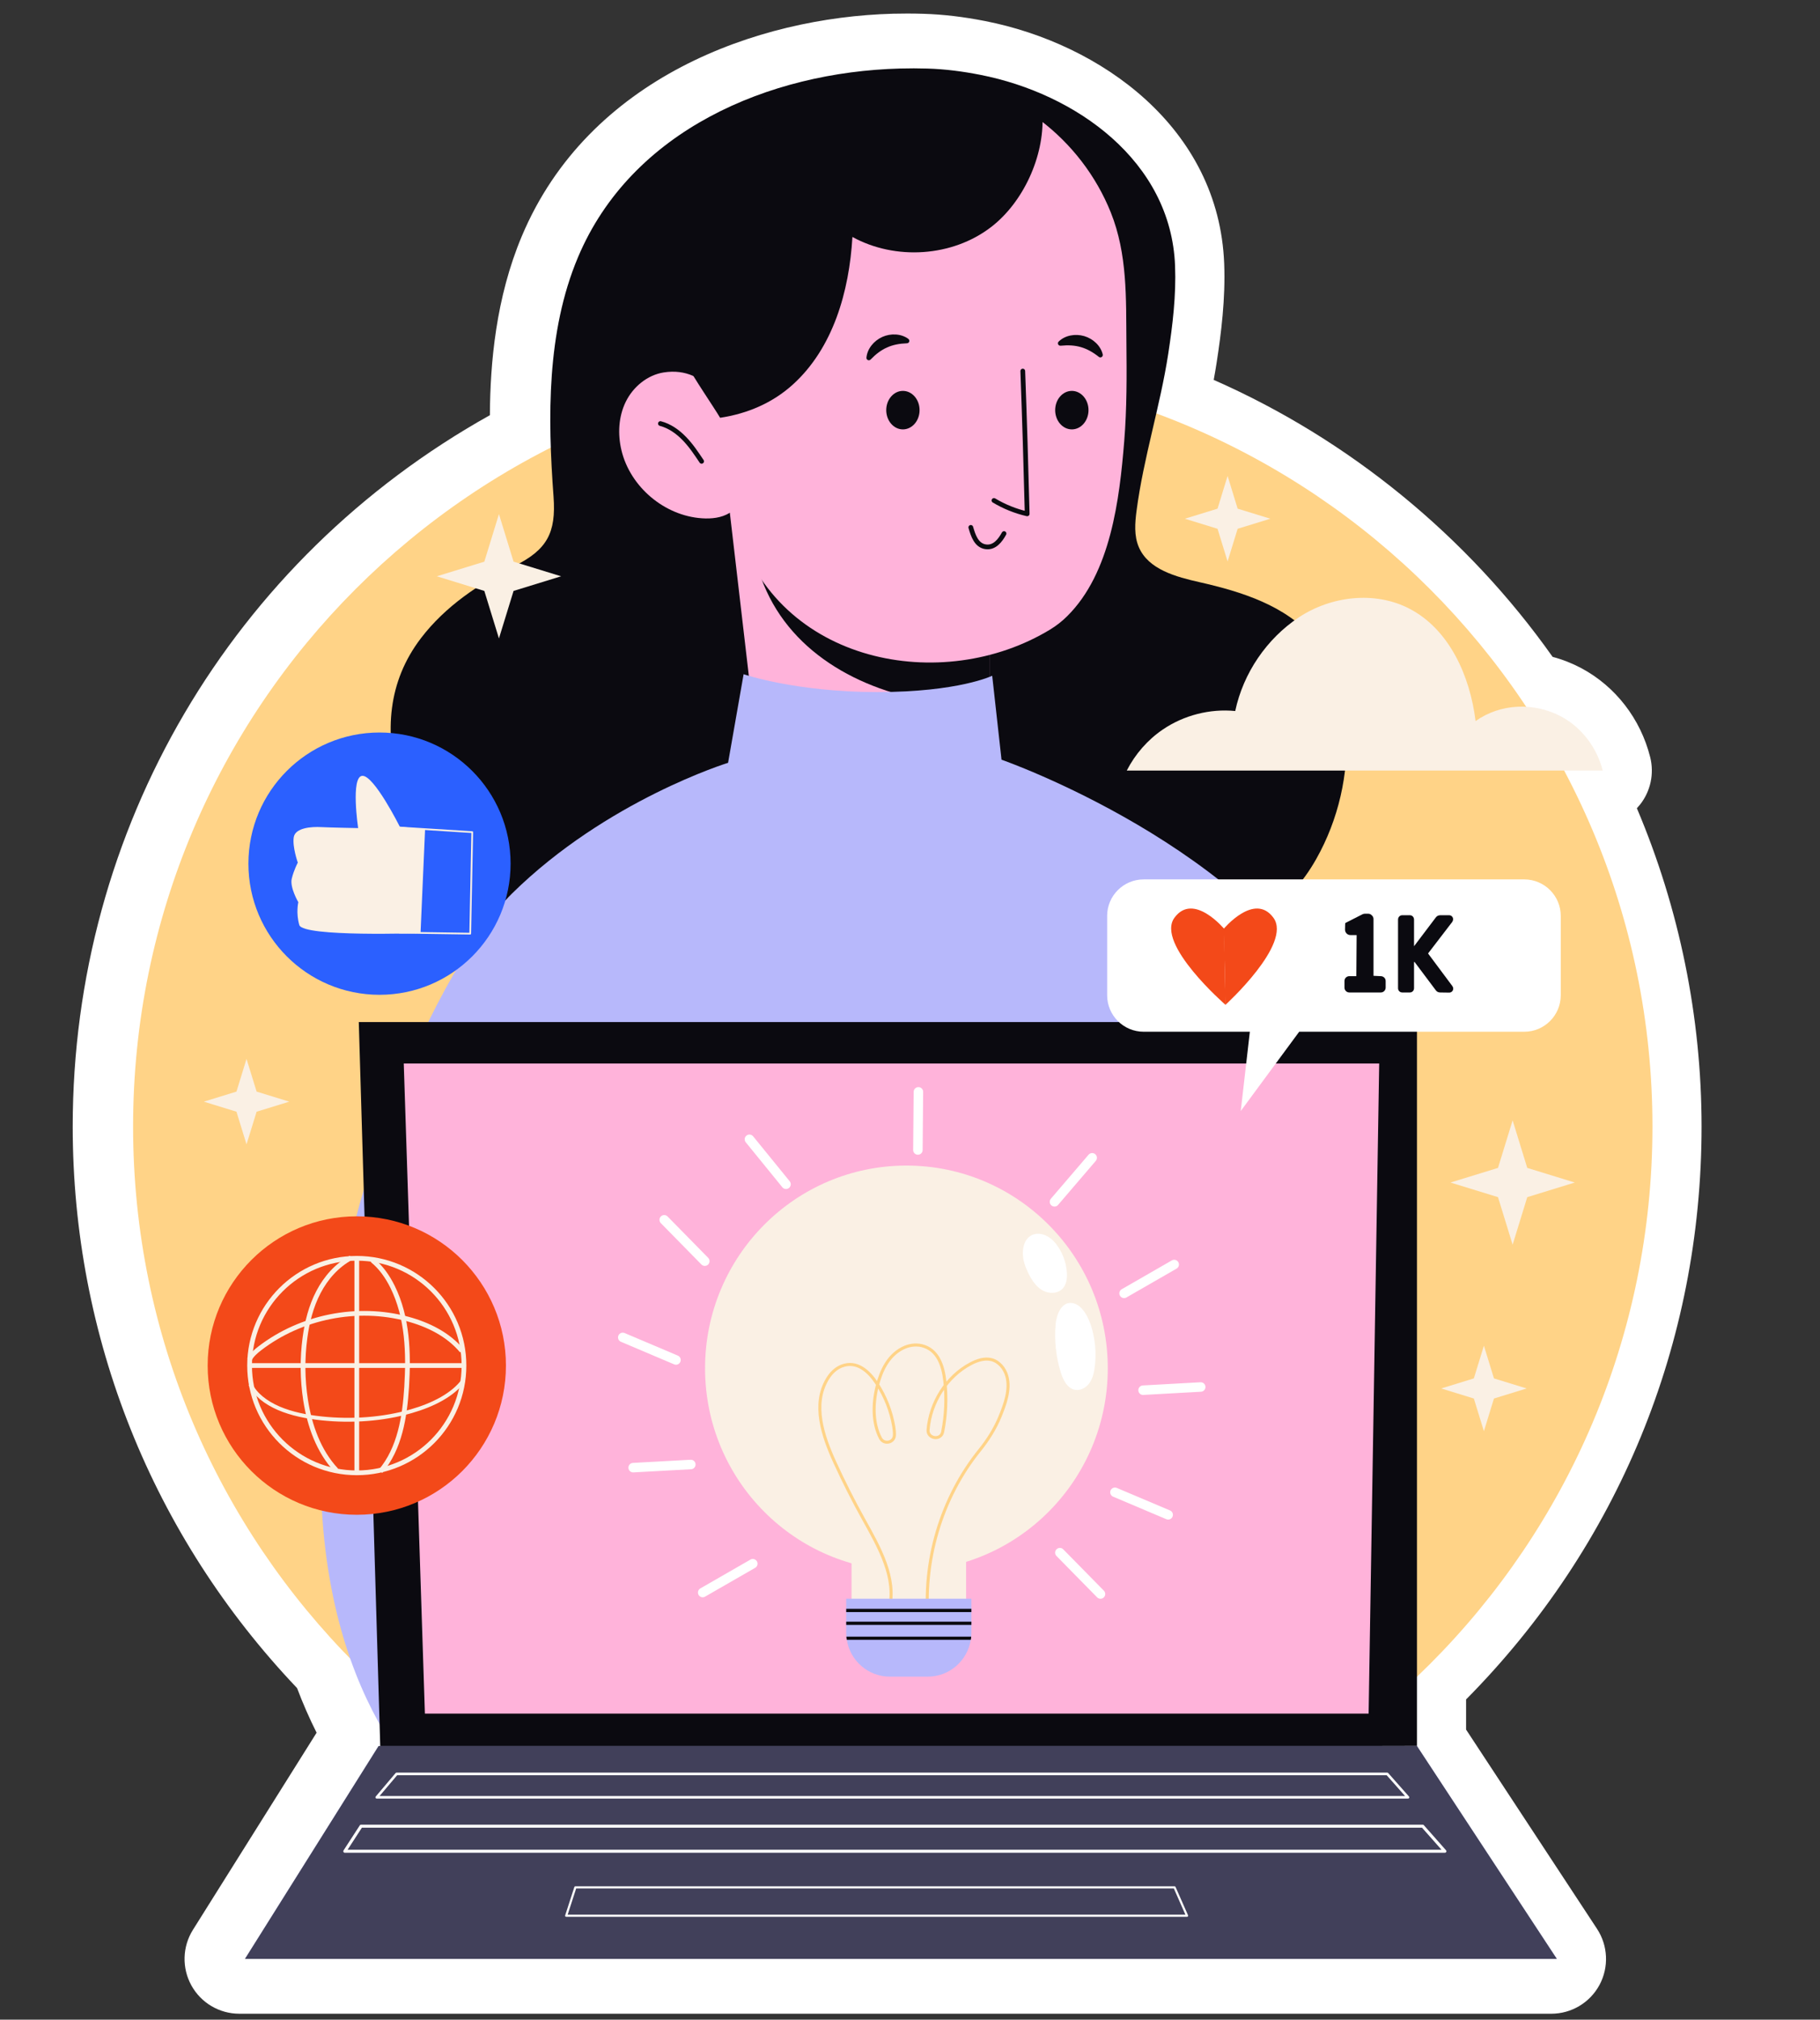 <svg version="1.2" xmlns="http://www.w3.org/2000/svg" viewBox="0 0 422 468" width="422" height="468">
	<rect x="0" y="0" width="422" height="468" fill="#333333" stroke="none"/>
	<style>
		.s0 { fill: #ffffff } 
		.s1 { fill: #ffd387 } 
		.s2 { fill: #0b0a10 } 
		.s3 { fill: #ffb3da } 
		.s4 { fill: none;stroke: #0b0a10;stroke-linecap: round;stroke-linejoin: round;stroke-width: 1.1 } 
		.s5 { fill: #b7b8fb } 
		.s6 { fill: #faf0e4 } 
		.s7 { fill: none;stroke: #ffd387;stroke-miterlimit:10;stroke-width: .7 } 
		.s8 { fill: none;stroke: #ffffff;stroke-linecap: round;stroke-linejoin: round;stroke-width: 2.2 } 
		.s9 { opacity: .68;fill: #0b0a10 } 
		.s10 { fill: none;stroke: #ffffff;stroke-linecap: round;stroke-linejoin: round;stroke-width: .6 } 
		.s11 { fill: none;stroke: #ffffff;stroke-linecap: round;stroke-linejoin: round;stroke-width: .7 } 
		.s12 { fill: none;stroke: #ffffff;stroke-linecap: round;stroke-linejoin: round;stroke-width: .5 } 
		.s13 { fill: #f34919 } 
		.s14 { fill: #2b60ff } 
		.s15 { fill: none;stroke: #faf0e4;stroke-linecap: round;stroke-linejoin: round;stroke-width: .4 } 
		.s16 { fill: none;stroke: #faf0e4;stroke-miterlimit:10;stroke-width: 1.1 } 
		.s17 { fill: none;stroke: #faf0e4;stroke-miterlimit:10;stroke-width: .9 } 
	</style>
	<g id="OBJECTS">
		<g id="&lt;Group&gt;">
			<path id="&lt;Path&gt;" class="s0" d="m55.49 466.63c-4.62 0-8.88-2.51-11.11-6.55-2.24-4.05-2.1-8.99 0.36-12.9l28.67-45.67q-2.5-4.97-4.53-10.34c-33.57-35.28-52.02-81.37-52.02-130.12 0-68.97 36.86-131.41 96.73-164.84 0.06-12.05 1.39-27.22 7.41-41.5 15.45-36.71 54.58-50.69 86.05-51.53q1.67-0.04 3.33-0.04 1.91 0 3.79 0.06c4.54 0.14 9.2 0.69 14.26 1.68 26.71 5.24 54.21 24.66 55.42 56.23 0.31 8.16-0.7 16.1-1.73 22.79q-0.32 2.08-0.7 4.13c31.28 13.75 58.76 36.16 78.58 64.18 2.32 0.62 4.55 1.5 6.64 2.61 7.93 4.23 13.76 11.75 15.99 20.65 0.95 3.79 0.1 7.82-2.3 10.9q-0.38 0.48-0.79 0.92c9.85 23.23 15 48.43 15 73.76 0 50.24-19.35 97.16-54.6 132.75v6.99l30.36 46.17c2.56 3.9 2.78 8.89 0.57 13-2.22 4.11-6.51 6.67-11.18 6.67z"/>
			<g id="&lt;Group&gt;">
				<path id="&lt;Path&gt;" class="s1" d="m383.15 261.05c0 97.28-78.87 176.15-176.15 176.15-97.28 0-176.14-78.87-176.14-176.15 0-97.28 78.86-176.14 176.14-176.14 97.28 0 176.15 78.86 176.15 176.14z"/>
				<g id="&lt;Group&gt;">
					<path id="&lt;Path&gt;" class="s2" d="m208.69 15.88q3.23-0.09 6.4 0.01c4.09 0.12 8.19 0.66 12.2 1.45 22.15 4.34 44.24 19.97 45.17 44.25 0.27 6.83-0.55 13.65-1.58 20.38-1.88 12.24-5.75 24.12-7.35 36.39-0.37 2.82-0.6 5.79 0.52 8.41 2.23 5.22 8.65 6.91 14.19 8.16 9.71 2.2 19.85 5.4 26.32 12.97 4.94 5.78 7.13 13.49 7.58 21.08 0.63 10.4-1.81 20.97-6.93 30.04-3.02 5.36-7.22 10.39-12.94 12.63-6.72 2.62-14.24 0.99-21.32-0.37-52.24-10.08-106.18-4-158.68 4.65-9.39-9.46-16.44-21.4-19.88-34.28-3.21-12.01-2.54-23.62 5.24-33.8 5.6-7.33 13.47-12.62 21.72-16.73 7.47-3.72 9.62-7.63 9-16.02-1.36-18.36-1.61-38.2 5.66-55.47 12.4-29.46 44.29-42.94 74.68-43.75z"/>
					<g id="&lt;Group&gt;">
						<path id="&lt;Path&gt;" class="s3" d="m229.42 140.02v29.72l-54.29-0.28-6.49-55.66z"/>
						<path id="&lt;Path&gt;" class="s2" d="m229.42 146.52v15.38c-7.29 1.22-13.37 0.95-19.05-0.46-17.56-4.34-32.34-15.49-35.64-34.18 15.94 10.75 34.96 17.42 54.69 19.26z"/>
					</g>
					<g id="&lt;Group&gt;">
						<path id="&lt;Path&gt;" class="s3" d="m243.59 145.82c-25.07 15.3-63.38 8.05-72.82-23.87-4.08-13.84-6.45-24.76-7.83-32.67-0.8-4.62-1.24-8.21-1.52-10.77-0.74-3.48-1.16-7.05-1.16-10.71 0-27.7 22.58-50.16 50.43-50.16 11.45 0 21.99 3.79 30.45 10.18 7.28 5.49 13.01 12.93 16.41 21.39 3.89 9.71 3.53 19.88 3.63 30.11 0.08 7.66 0.11 15.28-0.51 22.93-1.09 13.44-3.12 30.57-13.26 40.57q-1.74 1.72-3.82 3z"/>
						<g id="&lt;Group&gt;">
							<path id="&lt;Path&gt;" class="s2" d="m213.22 95.04c0 2.46-1.73 4.46-3.87 4.46-2.13 0-3.86-2-3.86-4.46 0-2.46 1.73-4.46 3.86-4.46 2.14 0 3.87 2 3.87 4.46z"/>
							<path id="&lt;Path&gt;" class="s2" d="m252.39 95.04c0 2.46-1.73 4.46-3.86 4.46-2.14 0-3.87-2-3.87-4.46 0-2.46 1.73-4.46 3.87-4.46 2.13 0 3.86 2 3.86 4.46z"/>
							<g id="&lt;Group&gt;">
								<path id="&lt;Path&gt;" fill-rule="evenodd" class="s4" d="m237.15 85.99q0.61 16.54 1.02 33.08c-2.7-0.62-5.31-1.67-7.7-3.1"/>
								<path id="&lt;Path&gt;" fill-rule="evenodd" class="s4" d="m225.1 122.21c0.53 1.83 1.27 4.22 3.49 4.5 2.03 0.27 3.35-1.5 4.21-3.07"/>
							</g>
							<path id="&lt;Path&gt;" class="s2" d="m200.9 82.88c0.19-2.07 1.72-3.92 3.69-4.81 1.96-0.87 4.37-0.78 6.04 0.47 0.24 0.19 0.29 0.54 0.11 0.78q-0.17 0.21-0.42 0.22l-0.03 0.01c-3.54 0.12-5.95 1.2-8.41 3.75l-0.02 0.02c-0.22 0.22-0.57 0.23-0.79 0.01q-0.19-0.19-0.17-0.45z"/>
							<path id="&lt;Path&gt;" class="s2" d="m245.46 79.16c1.49-1.47 3.86-1.88 5.93-1.28 2.06 0.61 3.83 2.23 4.3 4.26 0.07 0.3-0.12 0.6-0.42 0.67q-0.27 0.05-0.47-0.1l-0.02-0.02c-2.78-2.2-5.32-2.94-8.84-2.58h-0.03c-0.31 0.03-0.58-0.19-0.61-0.5q-0.02-0.27 0.16-0.45z"/>
						</g>
						<g id="&lt;Group&gt;">
							<g id="&lt;Group&gt;">
								<path id="&lt;Path&gt;" class="s3" d="m153.9 86.3c-3.8 0.6-7.1 3.33-8.8 6.79-1.7 3.45-1.9 7.53-1 11.27 2.03 8.47 9.97 15.17 18.67 15.74 2.19 0.15 4.49-0.09 6.37-1.23 2.52-1.52 3.91-4.49 4.16-7.43 0.24-2.93-0.51-5.86-1.47-8.64-2.72-7.92-7.61-18.11-17.93-16.5z"/>
							</g>
							<path id="&lt;Path&gt;" fill-rule="evenodd" class="s4" d="m153.13 98.15c2.14 0.56 4.01 1.89 5.55 3.48 1.54 1.58 2.77 3.43 4 5.27"/>
						</g>
						<path id="&lt;Path&gt;" class="s2" d="m241.72 26.82c0.4 9.42-4.43 20.03-11.9 25.78-9 6.94-22.22 7.77-32.17 2.31-0.74 12.61-4.46 25.75-13.84 34.22-4.72 4.27-10.54 6.73-16.84 7.68-1.44-2.45-6.29-9.48-7.52-12.04-0.8-4.61 0.95-3.52 0.68-6.08-0.74-3.47-1.35-7.55-1.35-11.21 0-27.7 24.02-50.52 51.87-50.52 11.45 0 22.6 3.47 31.07 9.86z"/>
					</g>
					<path id="&lt;Path&gt;" class="s5" d="m172.42 156.23c0 0 12.07 4.14 30.98 4.14 18.91 0 26.66-3.78 26.66-3.78l2.16 19.45c0 0 57.99 20.17 78.52 60.16 20.54 39.98 14.05 163.89 14.05 163.89l-222.97 16.93c0 0-28.82-21.97-27.38-80.32 1.45-58.36 27.87-113.51 44.31-129.68 21.97-21.61 50.07-30.26 50.07-30.26z"/>
				</g>
				<g id="&lt;Group&gt;">
					<path id="&lt;Path&gt;" class="s2" d="m88.19 405.42l-5-168.58h245.36v167.75l-239.99 0.52"/>
					<path id="&lt;Path&gt;" class="s3" d="m317.34 397.08h-218.82l-4.9-150.64h226.17z"/>
					<g id="&lt;Group&gt;">
						<g id="&lt;Group&gt;">
							<g id="&lt;Group&gt;">
								<g id="&lt;Group&gt;">
									<path id="&lt;Path&gt;" class="s6" d="m256.86 317.06c0 25.94-20.91 46.96-46.69 46.96-25.79 0-46.69-21.02-46.69-46.96 0-25.94 20.9-46.97 46.69-46.97 25.78 0 46.69 21.03 46.69 46.97z"/>
									<path id="&lt;Path&gt;" class="s6" d="m224.01 378.5h-26.57v-28.58h26.57z"/>
								</g>
								<path id="&lt;Path&gt;" fill-rule="evenodd" class="s7" d="m206.19 372.87c1.79-7.19-2.35-14.35-5.95-20.82q-3.6-6.47-6.68-13.21c-2.8-6.12-5.25-13.43-1.7-19.31 0.78-1.3 1.88-2.42 3.28-2.97 3.54-1.39 6.36 1.25 8.15 3.99 1.98 3.01 3.33 6.44 3.94 10 0.11 0.63 0.18 1.31 0.16 1.98-0.03 1.78-2.42 2.31-3.24 0.73-1.85-3.53-1.77-8.1-0.75-12.08 0.89-3.49 2.48-6.98 5.82-8.72 1.38-0.72 2.99-0.99 4.5-0.64 3.82 0.91 4.97 4.77 5.36 8.24 0.43 3.89 0.26 7.86-0.5 11.7q-0.01 0.03-0.01 0.06c-0.43 2.04-3.54 1.57-3.38-0.51 0.51-6.31 4.3-12.36 9.91-15.31 1.48-0.77 3.17-1.35 4.79-0.94 1.76 0.45 3.07 2.05 3.56 3.81 0.9 3.17-0.52 6.77-1.55 9.32-1.16 2.84-2.8 5.44-4.72 7.83-9.01 11.14-13.32 25.92-11.93 40.19"/>
								<g id="&lt;Group&gt;">
									<path id="&lt;Path&gt;" class="s5" d="m225.23 370.46v7.88q0 0.47-0.04 0.91-0.02 0.37-0.1 0.74c-0.77 4.84-4.94 8.53-9.97 8.53h-8.79c-5.03 0-9.21-3.69-9.98-8.53q-0.08-0.37-0.1-0.74-0.04-0.44-0.04-0.91v-7.88z"/>
									<g id="&lt;Group&gt;">
										<path id="&lt;Path&gt;" class="s2" d="m225.23 372.8v0.76h-29.02v-0.76z"/>
									</g>
									<g id="&lt;Group&gt;">
										<path id="&lt;Path&gt;" class="s2" d="m225.23 375.78v0.75h-29.02v-0.75z"/>
									</g>
									<g id="&lt;Group&gt;">
										<path id="&lt;Path&gt;" class="s2" d="m225.19 379.25q-0.02 0.37-0.1 0.74h-28.74q-0.08-0.37-0.1-0.74z"/>
									</g>
								</g>
								<g id="&lt;Group&gt;">
									<path id="&lt;Path&gt;" class="s0" d="m237.17 290.34c-0.03 1.68 0.58 3.31 1.33 4.81 0.76 1.52 1.74 3.01 3.21 3.85 1.47 0.84 3.52 0.84 4.68-0.4 0.9-0.95 1.07-2.38 0.99-3.69-0.16-2.43-1.06-4.81-2.56-6.72-2.85-3.63-7.59-3.01-7.65 2.15z"/>
									<path id="&lt;Path&gt;" class="s0" d="m244.77 306.8c-0.34 3.79 0.07 7.65 1.21 11.28 0.54 1.75 1.54 3.69 3.34 3.99 1.27 0.2 2.56-0.55 3.3-1.6 0.75-1.06 1.04-2.36 1.21-3.65 0.41-3.14 0.14-6.36-0.78-9.39-0.6-1.97-2.01-5.02-4.3-5.46-2.67-0.51-3.79 2.79-3.98 4.83z"/>
								</g>
							</g>
							<g id="&lt;Group&gt;">
								<path id="&lt;Path&gt;" fill-rule="evenodd" class="s8" d="m162.93 369.03l11.62-6.68"/>
								<path id="&lt;Path&gt;" fill-rule="evenodd" class="s8" d="m260.64 299.7l11.62-6.68"/>
								<path id="&lt;Path&gt;" fill-rule="evenodd" class="s8" d="m244.5 278.49l8.74-10.2"/>
								<path id="&lt;Path&gt;" fill-rule="evenodd" class="s8" d="m212.83 266.48l0.12-13.47"/>
								<path id="&lt;Path&gt;" fill-rule="evenodd" class="s8" d="m182.25 274.42l-8.48-10.42"/>
							</g>
						</g>
						<g id="&lt;Group&gt;">
							<path id="&lt;Path&gt;" fill-rule="evenodd" class="s8" d="m146.81 340.09l13.37-0.73"/>
							<path id="&lt;Path&gt;" fill-rule="evenodd" class="s8" d="m265.04 322.14l13.37-0.74"/>
						</g>
						<g id="&lt;Group&gt;">
							<path id="&lt;Path&gt;" fill-rule="evenodd" class="s8" d="m144.4 309.91l12.34 5.23"/>
							<path id="&lt;Path&gt;" fill-rule="evenodd" class="s8" d="m258.52 345.8l12.34 5.22"/>
						</g>
						<g id="&lt;Group&gt;">
							<path id="&lt;Path&gt;" fill-rule="evenodd" class="s8" d="m154.01 282.66l9.41 9.58"/>
							<path id="&lt;Path&gt;" fill-rule="evenodd" class="s8" d="m245.75 359.79l9.42 9.58"/>
						</g>
					</g>
					<g id="&lt;Group&gt;">
						<g id="&lt;Group&gt;">
							<path id="&lt;Path&gt;" class="s5" d="m56.79 453.93h304.2l-32.44-49.34h-240.77z"/>
							<path id="&lt;Path&gt;" class="s9" d="m56.79 453.93h304.2l-32.44-49.34h-240.77z"/>
						</g>
						<path id="&lt;Path&gt;" class="s10" d="m91.95 411.06h229.71l4.8 5.42h-239.1z"/>
						<path id="&lt;Path&gt;" class="s11" d="m83.72 423.17h246.16l5.14 5.81h-255.07z"/>
						<path id="&lt;Path&gt;" class="s12" d="m133.41 437.35h138.93l2.9 6.57h-143.96z"/>
					</g>
				</g>
				<path id="&lt;Path&gt;" class="s6" d="m371.62 178.56h-110.36c1.95-3.8 4.83-7.12 8.37-9.52 4.86-3.3 10.92-4.86 16.78-4.28 1.86-8.78 7.29-16.76 14.77-21.72 7.5-4.95 17.65-6.13 25.61-2 9.31 4.84 14.07 15.64 15.35 26.05 5.79-4.11 13.56-4.4 19.84-1.06 4.78 2.55 8.32 7.26 9.64 12.53z"/>
				<g id="&lt;Group&gt;">
					<g id="&lt;Group&gt;">
						<path id="&lt;Path&gt;" class="s0" d="m353.43 203.78h-88.25c-4.68 0-8.47 3.79-8.47 8.46v18.37c0 4.68 3.79 8.47 8.47 8.47h24.62l-2.11 18.37 13.55-18.37h52.19c4.67 0 8.46-3.79 8.46-8.47v-18.37c0-4.67-3.79-8.46-8.46-8.46z"/>
						<g id="&lt;Group&gt;">
							<path id="&lt;Path&gt;" class="s13" d="m283.92 215.32c0 0-7.19-8.7-11.61-2.65-4.41 6.06 11.86 20.19 11.86 20.19 0 0-0.44-17.35-0.25-17.54z"/>
							<path id="&lt;Path&gt;" class="s13" d="m283.66 215.32c0 0 7.19-8.7 11.61-2.65 4.41 6.06-11.14 20.19-11.14 20.19 0 0-0.28-17.35-0.47-17.54z"/>
						</g>
						<g id="&lt;Group&gt;">
							<path id="&lt;Compound Path&gt;" class="s2" d="m318.47 226.12l1.7 0.08c0.51 0 1.12 0.41 1.12 1.12v1.55c0 0.55-0.46 1.11-1.12 1.11h-7.31c-0.66 0-1.12-0.56-1.12-1.11v-1.55c0-0.66 0.54-1.12 1.12-1.12h1.63l0.07-9.52h-1.45c-0.68 0-1.24-0.56-1.24-1.25v-0.07c0-0.86 0.05-1.47 0.05-1.47l3.96-2.01q0.27-0.15 0.59-0.15h0.76q0.51 0 0.86 0.38 0.38 0.35 0.38 0.86z"/>
							<path id="&lt;Compound Path&gt;" class="s2" d="m325.13 229.98c-0.54 0-0.97-0.43-0.97-0.99v-15.89c0-0.59 0.43-1.02 0.97-1.02h1.77c0.54 0 0.97 0.43 0.97 1.02v6.14h0.02l5.01-6.62c0.25-0.36 0.63-0.54 1.06-0.54h2.03c0.54 0 0.94 0.41 0.94 0.94q0 0.31-0.2 0.61l-5.61 7.31 5.63 7.55q0.2 0.27 0.21 0.58c0 0.53-0.41 0.94-0.94 0.94l-2.08-0.03q-0.66 0-1.04-0.53l-4.9-6.53h-0.13v6.07c0 0.56-0.43 0.99-0.97 0.99z"/>
						</g>
					</g>
					<g id="&lt;Group&gt;">
						<path id="&lt;Path&gt;" class="s14" d="m118.39 200.13c0 16.79-13.61 30.39-30.39 30.39-16.79 0-30.4-13.6-30.4-30.39 0-16.79 13.61-30.39 30.4-30.39 16.78 0 30.39 13.6 30.39 30.39z"/>
						<g id="&lt;Group&gt;">
							<path id="&lt;Path&gt;" class="s6" d="m83.04 191.89c0 0-1.76-11.87 0.94-12.11 2.71-0.23 8.71 11.76 8.71 11.76l5.87 0.7-1.05 23.99c0 0-27.28 0.94-28.11-1.88-0.82-2.82-0.23-5.29-0.23-5.29 0 0-2-3.41-1.53-5.41 0.47-2 1.41-3.76 1.41-3.76 0 0-1.29-3.65-0.94-5.88 0.35-2.24 4.23-2.47 6.35-2.35 2.12 0.11 8.58 0.23 8.58 0.23z"/>
							<path id="&lt;Path&gt;" fill-rule="evenodd" class="s15" d="m92.8 191.77l16.7 1.06-0.47 23.52-16.39-0.24"/>
						</g>
					</g>
					<g id="&lt;Group&gt;">
						<path id="&lt;Path&gt;" class="s13" d="m117.31 316.43c0 19.1-15.48 34.58-34.58 34.58-19.1 0-34.58-15.48-34.58-34.58 0-19.09 15.48-34.58 34.58-34.58 19.1 0 34.58 15.49 34.58 34.58z"/>
						<path id="&lt;Path&gt;" class="s16" d="m107.58 316.43c0 13.73-11.12 24.86-24.85 24.86-13.73 0-24.86-11.13-24.86-24.86 0-13.72 11.13-24.85 24.86-24.85 13.73 0 24.85 11.13 24.85 24.85z"/>
						<path id="&lt;Path&gt;" fill-rule="evenodd" class="s16" d="m82.73 291.58v49.71"/>
						<path id="&lt;Path&gt;" fill-rule="evenodd" class="s16" d="m107.58 316.43h-49.71"/>
						<path id="&lt;Path&gt;" fill-rule="evenodd" class="s16" d="m81.38 291.46c-3.27 1.75-5.83 4.66-7.54 7.95-1.72 3.28-2.64 6.94-3.13 10.61-0.64 4.77-0.59 9.63 0.14 14.38 0.92 5.93 3.01 11.87 7.11 16.26"/>
						<path id="&lt;Path&gt;" fill-rule="evenodd" class="s16" d="m86.32 292.03c2.03 1.62 3.54 3.82 4.7 6.15 3.5 7.09 3.76 15.32 3.27 23.21-0.44 6.94-1.58 14.27-6.08 19.57"/>
						<path id="&lt;Path&gt;" fill-rule="evenodd" class="s16" d="m57.81 315.05c0.54-1.08 1.5-1.89 2.46-2.63 9.56-7.33 22.59-9.92 34.23-6.78 4.77 1.28 9.43 3.58 12.59 7.38"/>
						<path id="&lt;Path&gt;" fill-rule="evenodd" class="s17" d="m58.05 320.74c1.06 2.35 3.57 4.29 6.58 5.59 3 1.29 6.48 1.98 9.98 2.35 6.97 0.73 14.25 0.21 20.76-1.67 5.02-1.44 9.7-3.81 12.13-7.18"/>
					</g>
				</g>
				<g id="&lt;Group&gt;">
					<path id="&lt;Path&gt;" class="s6" d="m354.12 270.63l11.02 3.39-11.02 3.39-3.39 11.02-3.39-11.02-11.02-3.39 11.02-3.39 3.39-11.02z"/>
					<path id="&lt;Path&gt;" class="s6" d="m119.08 130.15l11.02 3.39-11.02 3.39-3.39 11.01-3.39-11.01-11.02-3.39 11.02-3.39 3.39-11.02z"/>
					<path id="&lt;Path&gt;" class="s6" d="m346.4 319.41l7.58 2.33-7.58 2.33-2.33 7.57-2.33-7.57-7.57-2.33 7.57-2.33 2.33-7.58z"/>
					<path id="&lt;Path&gt;" class="s6" d="m286.97 117.87l7.58 2.33-7.58 2.33-2.33 7.57-2.33-7.57-7.58-2.33 7.58-2.33 2.33-7.58z"/>
					<path id="&lt;Path&gt;" class="s6" d="m59.5 252.95l7.57 2.33-7.57 2.33-2.34 7.57-2.33-7.57-7.57-2.33 7.57-2.33 2.33-7.58z"/>
				</g>
			</g>
		</g>
	</g>
</svg>